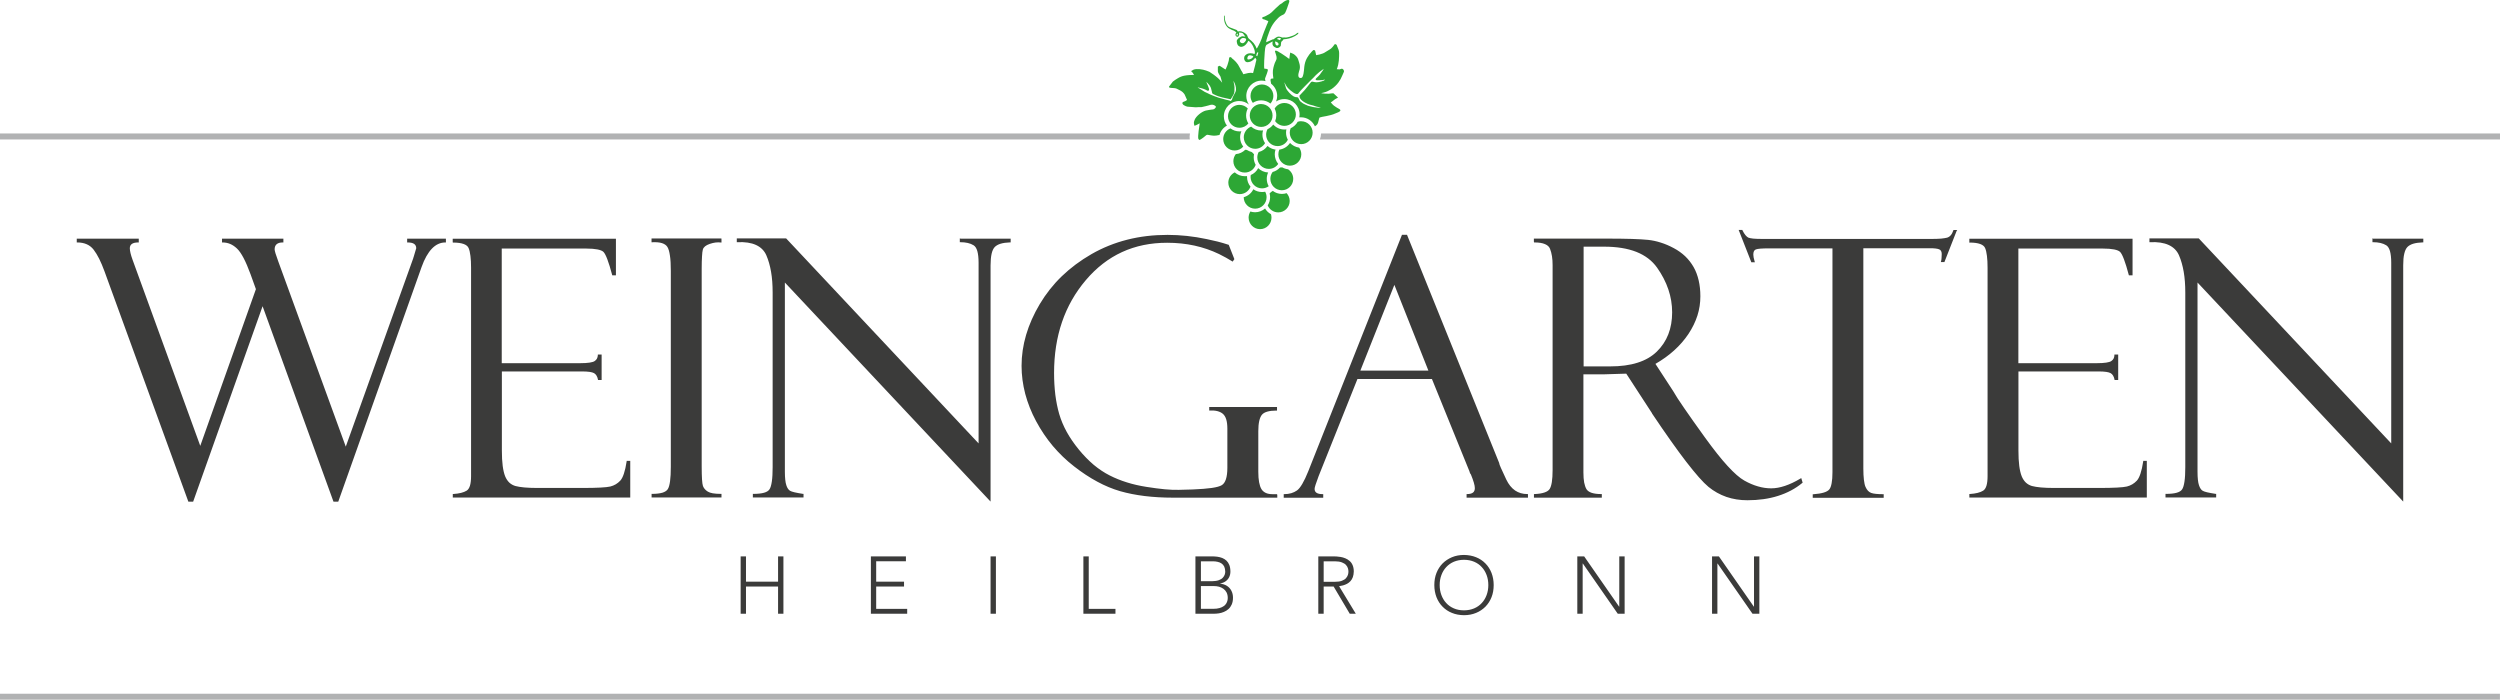 <?xml version="1.0" encoding="UTF-8"?>
<svg id="Ebene_1" data-name="Ebene 1" xmlns="http://www.w3.org/2000/svg" width="139.95mm" height="39.17mm" viewBox="0 0 396.72 111.03">
  <defs>
    <style>
      .cls-1, .cls-2 {
        fill: #b1b2b3;
      }

      .cls-3 {
        fill: #3b3b3a;
      }

      .cls-3, .cls-2, .cls-4 {
        fill-rule: evenodd;
      }

      .cls-4 {
        fill: #2da735;
      }
    </style>
  </defs>
  <path class="cls-3" d="M117.53,97.39h.85v-4.32h5.09v4.32h.85v-9.1h-.85v4.01h-5.09v-4.01h-.85v9.1h0ZM138.19,97.39h5.77v-.77h-4.92v-3.55h4.42v-.77h-4.42v-3.24h4.72v-.77h-5.56v9.1h0ZM157.19,97.39h.85v-9.1h-.85v9.1h0ZM171.92,97.39h5.09v-.77h-4.24v-8.33h-.85v9.1h0ZM189.72,97.39h2.9c.25,0,.51-.02.79-.06.28-.04.55-.12.81-.23.27-.11.51-.26.72-.45.22-.19.39-.44.52-.73.13-.3.2-.65.2-1.07,0-.43-.09-.8-.26-1.12-.17-.33-.41-.58-.71-.77-.3-.19-.66-.3-1.06-.34v-.03c.36-.07.66-.2.9-.38.24-.18.42-.4.54-.66.12-.26.18-.54.18-.85,0-.41-.06-.76-.17-1.04-.11-.28-.27-.52-.46-.7-.19-.18-.42-.32-.67-.42-.25-.1-.52-.16-.79-.2-.28-.04-.56-.05-.84-.05h-2.62v9.1h0ZM190.57,89.07h1.88c.27,0,.53.02.76.08.24.05.45.14.63.26.18.12.33.29.43.5.1.21.15.48.16.79,0,.15-.02.3-.08.48-.06.17-.16.34-.31.5-.15.16-.36.29-.64.39s-.63.15-1.07.16h-1.76v-3.16h0ZM190.57,93h2.07c.27,0,.54.03.8.1.26.07.49.18.7.33.21.15.37.34.5.58.12.24.19.53.19.86,0,.13-.01.27-.05.43-.03.15-.1.31-.19.46-.09.15-.22.3-.4.42-.17.13-.4.23-.67.31-.27.08-.61.12-1.01.12h-1.94v-3.62h0ZM210.05,89.07h1.8c.44,0,.8.06,1.09.17.28.11.5.24.65.41.15.17.26.34.31.53.06.18.08.36.08.52,0,.16-.02.33-.08.52-.06.18-.16.36-.31.53-.15.17-.37.3-.65.41-.28.11-.64.16-1.09.16h-1.8v-3.24h0ZM209.2,97.39h.85v-4.32h1.58l2.56,4.32h.96l-2.65-4.37c.2-.03.41-.07.63-.13.21-.06.42-.14.63-.25.2-.11.38-.25.54-.42.16-.17.29-.39.38-.64.09-.25.14-.55.15-.9,0-.4-.07-.73-.19-1.01-.12-.28-.28-.5-.49-.67-.2-.18-.43-.31-.67-.41-.24-.1-.49-.17-.73-.21-.24-.04-.46-.07-.67-.08-.2,0-.37-.01-.49-.01h-2.39v9.1h0ZM227.61,92.84c0,.7.12,1.34.34,1.92.23.58.55,1.09.97,1.51.42.43.91.76,1.49.99.57.24,1.21.35,1.91.36.7,0,1.33-.12,1.91-.36.57-.23,1.07-.57,1.49-.99.42-.43.74-.93.97-1.51.23-.58.34-1.22.34-1.92,0-.7-.12-1.34-.34-1.92-.23-.58-.55-1.09-.97-1.51-.42-.43-.91-.76-1.49-.99-.57-.23-1.21-.35-1.91-.36-.7,0-1.33.12-1.91.36-.57.24-1.07.57-1.49.99-.42.43-.74.93-.97,1.51-.23.58-.34,1.22-.34,1.92h0ZM228.46,92.84c0-.57.09-1.1.27-1.58.18-.49.43-.91.77-1.27.33-.36.74-.65,1.21-.85.48-.2,1.01-.31,1.61-.31.6,0,1.13.11,1.61.31.47.2.88.48,1.21.85.34.36.59.79.77,1.27.18.48.27,1.01.27,1.58,0,.57-.09,1.09-.27,1.58-.18.48-.43.91-.77,1.27-.33.36-.74.65-1.21.85-.48.2-1.01.31-1.61.31-.6,0-1.13-.1-1.61-.31-.47-.2-.88-.48-1.21-.85-.34-.36-.59-.79-.77-1.27-.18-.49-.27-1.01-.27-1.58h0ZM250.3,97.39h.85v-7.97h.03l5.54,7.97h1.09v-9.1h-.85v7.97h-.03l-5.54-7.97h-1.09v9.1h0ZM271.68,97.39h.85v-7.97h.03l5.54,7.97h1.09v-9.1h-.85v7.97h-.03l-5.54-7.97h-1.09v9.1Z"/>
  <path class="cls-4" d="M202.98,8.28c.34.16.63.4.95.6.13.09.28.18.39.28.08.07.04.04.14.1l.14.08c.03-.18.1-.94.14-1,.54.22.62.22,1.02.66.23.25.3.63.4.94.11.33.17.74.07,1.1-.05.21-.46,1.19.05,1.32.46.11.48-.37.57-.68.14-.54.01-1.53.56-2.49.25-.43.43-.65.77-1.03.03-.03.2-.21.22-.21.08-.04.24.01.3.09.02.03.15.64.16.71.35-.06.72-.13,1-.25.09-.04.17-.06.24-.1l.97-.59c.06-.04.11-.09.17-.13.14-.12.33-.34.43-.49.1-.13.13-.28.37-.13.11.07.08.09.13.22l.26.65c.1.27.08.71.07.98-.03.6-.03.8-.15,1.38-.05.28-.16.51-.22.69l.46.03c.14-.03.29-.15.43-.09.16.04.31.34.24.48-.09.18-.19.42-.26.59-.15.39-.35.74-.59,1.07-.27.39-.76.85-1.15,1.09-.31.19-.8.45-1.16.52-.1.03-.14.03-.23.06-.07,0-.15.03-.19.07.39.05.79.09,1.2.07.16-.02.62-.09.73-.06l.72.67c-.54.27-.43.24-.88.58l-.27.19c.28.33.4.47.77.7.17.1.24.18.45.27.8.39-.21.64-.45.76-.89.43-2.23.52-2.53.66-.12.06-.21.83-.34,1.01l-.02.04c-.1.15-.26.26-.4.35-.38-.84-1.23-1.43-2.22-1.43-.09,0-.17,0-.26.01.03-.15.05-.31.05-.47,0-1.35-1.09-2.43-2.43-2.43-.47,0-.92.13-1.3.38.11-.28.17-.58.17-.88,0-.79-.38-1.49-.96-1.94h0c-.17-.77-.13-.83.36-.83-.08-.61-.15-1.09,0-1.71.05-.25.15-.52.23-.76.07-.19.28-.52.28-.7,0-.42-.04-.34-.12-.68-.06-.28-.33-.65.1-.55.18.05.26.14.45.24h0ZM200.26,13.4c-1,0-1.82.81-1.82,1.82,0,.42.14.8.37,1.1.38-.25.83-.4,1.32-.4.55,0,1.07.19,1.47.51.29-.32.47-.75.47-1.21,0-1-.81-1.82-1.82-1.82h0ZM200.14,16.5c-1,0-1.82.81-1.82,1.82,0,1,.81,1.82,1.81,1.82,1,0,1.82-.81,1.81-1.82,0-1-.81-1.81-1.81-1.81h0ZM196.69,16.64c.52,0,.99.22,1.32.57-.17.33-.27.71-.27,1.11,0,.47.13.9.36,1.27-.33.41-.84.68-1.42.68-1,0-1.81-.81-1.81-1.82,0-1,.81-1.82,1.82-1.82h0ZM203.83,16.34c-.66,0-1.24.35-1.56.89.17.33.26.7.26,1.09,0,.32-.06.62-.18.9.33.46.87.75,1.47.75,1,0,1.82-.81,1.82-1.81s-.81-1.82-1.81-1.82h0ZM206.48,19.23c-.19,0-.38.03-.55.09-.25.45-.65.82-1.12,1.03-.09.22-.14.45-.14.7,0,1,.81,1.82,1.82,1.82,1,0,1.81-.81,1.81-1.82,0-1-.81-1.81-1.81-1.81h0ZM204.36,22.16c-.18-.33-.28-.71-.28-1.12,0-.18.02-.35.06-.51h0c-.1.01-.21.02-.31.02-.71,0-1.34-.3-1.78-.79-.24.32-.55.57-.91.74-.14.26-.22.56-.22.87,0,1,.81,1.81,1.82,1.81.72,0,1.34-.41,1.63-1.02h0ZM197.29,23.26c-.33.38-.82.62-1.37.62-1,0-1.81-.81-1.81-1.82,0-.77.48-1.43,1.15-1.69.4.3.9.48,1.43.48.1,0,.2,0,.3-.02-.13.29-.2.62-.2.96,0,.55.19,1.06.5,1.47h0ZM200.75,22.71c-.32.54-.9.9-1.56.9-1,0-1.81-.81-1.82-1.82,0-.77.49-1.44,1.17-1.7.42.38.99.62,1.6.62.1,0,.2,0,.29-.02-.06.21-.1.44-.1.67,0,.5.15.96.41,1.34h0ZM202.69,23.76h0c-.1,0-.19,0-.28-.02-.08.23-.12.48-.12.74,0,.58.21,1.11.55,1.53-.33.48-.88.79-1.5.79-1,0-1.82-.81-1.82-1.82,0-.31.08-.6.22-.86.57-.14,1.06-.48,1.39-.95h.02c.41.36.95.58,1.54.59h0ZM197.61,23.76c-.39.39-.92.65-1.5.69-.24.31-.39.7-.39,1.12,0,1,.81,1.82,1.82,1.81.8,0,1.48-.52,1.72-1.23-.2-.35-.31-.75-.31-1.18,0-.16.02-.33.05-.48-.11-.14-.23-.27-.37-.37-.28-.07-.54-.18-.77-.33-.08-.01-.16-.02-.25-.03h0ZM203.41,26.56c-.1,0-.2,0-.29.02-.31.34-.71.59-1.17.71-.22.3-.36.67-.36,1.08,0,1,.81,1.82,1.82,1.82,1,0,1.81-.81,1.81-1.81,0-.63-.32-1.19-.82-1.52-.33-.04-.64-.14-.91-.3-.03,0-.06,0-.09,0h0ZM201.32,27.37s.02,0,.03,0c0,0-.02,0-.03,0h0ZM201.33,29.55c-.2-.35-.31-.75-.31-1.18,0-.36.08-.7.22-1-.61-.03-1.17-.29-1.58-.69-.25.49-.67.88-1.18,1.09-.02.1-.03.2-.03.3,0,1,.81,1.82,1.82,1.82.4,0,.76-.13,1.06-.34h0ZM198.15,27.89s.02,0,.03,0c0,0-.02,0-.03,0h0ZM198.44,29.62c-.26.69-.92,1.18-1.7,1.18-1,0-1.82-.81-1.82-1.82,0-.72.41-1.33,1.02-1.63.42.38.98.61,1.6.61.12,0,.23,0,.35-.02h0s0,.09,0,.14c0,.59.21,1.13.56,1.54h0ZM198.49,29.68s-.02-.02-.02-.03c0,0,.02.02.02.03h0ZM198.53,29.72s-.02-.02-.02-.03c0,0,.02.02.02.03h0ZM198.57,29.76s-.02-.02-.02-.03c0,0,.02.02.02.03h0ZM198.61,29.8s-.02-.02-.02-.02c0,0,.02.02.02.02h0ZM198.65,29.84s-.02-.02-.02-.02c0,0,.02.02.02.02h0ZM198.69,29.88s-.02-.02-.03-.02c0,0,.02.01.03.02h0ZM198.74,29.92s-.02-.01-.02-.02c0,0,.02.01.02.02h0ZM198.78,29.95s-.02-.01-.03-.02c0,0,.02.01.03.02h0ZM198.83,29.99s-.02-.01-.03-.02c0,0,.02.01.03.02h0ZM198.87,30.02s-.02-.01-.03-.02c0,0,.02.01.03.02h0ZM200.76,30.42c-.16.03-.33.05-.49.05-.51,0-.99-.16-1.38-.44h0c-.3.62-.86,1.08-1.53,1.26h0c0,1.01.81,1.82,1.82,1.82,1,0,1.81-.81,1.81-1.82,0-.32-.08-.62-.23-.88h0ZM201.69,33.99c.05.17.08.36.08.55,0,1-.81,1.82-1.81,1.82-1,0-1.81-.81-1.82-1.82,0-.36.1-.69.28-.98.24.08.49.12.75.12.6,0,1.16-.23,1.58-.6.22.38.54.69.93.9h0ZM204.16,30.65c-.23.08-.48.12-.74.12-.54,0-1.04-.18-1.44-.48-.19.1-.37.24-.51.4.05.19.08.39.08.6,0,.48-.14.93-.38,1.3.27.65.92,1.11,1.67,1.11,1,0,1.82-.81,1.82-1.81,0-.48-.19-.92-.49-1.24h0ZM206.16,23.42c.21.3.34.66.34,1.06,0,1-.81,1.81-1.82,1.81-1,0-1.82-.81-1.82-1.81,0-.26.06-.51.15-.74.71-.09,1.33-.49,1.7-1.06.37.39.87.66,1.43.74h0ZM193.51,21.45c.17-.65.6-1.2,1.19-1.52-.31-.41-.49-.92-.49-1.47,0-1.34,1.09-2.43,2.43-2.43.57,0,1.12.2,1.55.56-.27-.4-.42-.88-.42-1.37,0-1.34,1.09-2.43,2.43-2.43.21,0,.42.03.62.08-.02-.14-.1-.29-.07-.41.03-.13.09-.25.14-.39.2-.48.15-.43.27-.79.14-.42-.2-.34-.53-.39-.09-.4.03-2.13.07-2.63.04-.39.05-.88.28-1.15l.97-.55c-.08.48-.02.77.46.98.14.07.15.1.35.07.22-.04.38-.19.48-.34l.07-.61.17-.19.03.03s.05-.03.03-.1l.15-.17c.53-.02,1.23-.19,1.68-.45.2-.1.34-.19.52-.33.05-.04.07-.04.11-.1.03-.06.03-.09.03-.15-.1-.06-.37.19-.45.25-.27.18-.63.28-.96.39-.33.09-.48.13-.87.1-.15-.02-.19.06-.34-.01-.41-.16-.6-.21-1,.07-.03.01-.06.03-.09.06-.37.3-.06.1-.37.19l-1.02.45c0-.45.35-1.25.49-1.68.19-.54.45-1.03.78-1.46.15-.21.1-.12.24-.3.25-.27.55-.62.88-.79.32-.15.47-.18.64-.48.18-.34.45-1.16.6-1.61.24-.67-.54-.31-.8-.13-.15.09-.18.15-.31.25-.12.09-.23.12-.35.21l-.72.66c-.48.45-.68.77-1.38,1.09-.13.06-.22.13-.37.18-.12.03-.24.06-.35.16.02.27.23.24.43.31l.56.24c-.04.21-.15.37-.22.55l-.45,1.12c-.15.36-.27.76-.4,1.13-.07.19-.16.36-.23.55-.12.31-.31.61-.47.91-.03.04-.05.06-.11.09-.03-.25-.3-.67-.45-.86-.23-.27-.42-.42-.68-.64-.38-.33-.17-.46-.51-.8-.23-.22-.72-.48-1.04-.45l-.28.05c-.07-.13-.15-.25-.27-.28-.07-.03-.31-.13-.42-.16-.78-.28-.98-.31-1.27-1.15-.12-.33-.13-.63-.12-.97-.07.03-.1.07-.12.18-.02.25.02.55.08.8.07.31.2.55.4.8.23.28.4.31.72.49.39.21.16-.04.78.42-.07.12-.31.37-.02.64.07.06.29.06.3.05l.17-.33-.06-.33c.2.03.47-.02.64.13l.38.51c-.42-.03-.47-.16-.88.13l-.13.06s-.01.02-.02.02c-.03,0-.04,0-.04,0,0,0,0,.01,0,.04-.01.03-.01.01-.02.04-.12.13-.28.22-.27.45.01.13.04.3.08.42.06.15.09.21.2.31.09.06.28.16.39.16.26,0,.55-.15.73-.33.2-.19.32-.39.44-.64.28.12.62.61.75.88.13.27.26.61.29.92.02.12-.02.21-.07.31,0,.01-.19-.07-.26-.09-.47-.09-.92-.03-1.24.34-.2.22-.18.64.01.86.23.28.59.19.93.06.13-.05.46-.3.53-.39l.12-.19c.08.04.14.12.18.21h.01c.04.1.02.16-.01.28-.06.18-.11.48-.15.65l-.34,1.29c-.51-.13-1.05.06-1.55.18-.07-.12-.09-.19-.15-.31-.05-.11-.12-.18-.19-.3-.12-.21-.2-.42-.33-.62-.05-.1-.09-.19-.17-.3-.19-.28-.42-.54-.67-.76-.09-.07-.17-.12-.26-.21-.13-.1-.06-.16-.26-.21-.27-.06-.23.3-.28.57-.06.24-.14.49-.22.73l-.28.66c-.18-.06-.49-.33-.78-.49-.25-.15-.15-.12-.45.03v.74c0,.22.32.68.42.85l.27.97c-.19-.21-.3-.4-.51-.58l-.19-.18c-.24-.18-.4-.36-.64-.51-.24-.13-.44-.33-.68-.46-.2-.09-.33-.12-.55-.21-.52-.18-1.44-.34-1.98-.13l-.38.22c.03.07.2.21.26.28l.2.33c-.52.01-1.01.02-1.53.12-.34.06-.72.21-1.01.39-.29.18-.57.34-.82.55l-.61.8c-.09.27.68.19.97.25.22.04.29.1.45.18.35.16.69.33.93.64.05.07.08.09.13.18l.38.86c-.13.14-.39.24-.56.3-.11.03-.08.02-.14.09-.22.34.53.64.76.68l1.32.1.5-.03c.19,0,.36.03.56-.03.17-.04.35-.09.53-.12.57-.1.95-.42,1.46-.08.19.12.19.21.06.37-.25.31-.36.19-.99.31-.16.03-.36.06-.53.1-.64.16-1.53.88-1.76,1.46-.18.46-.14.51-.04.95.24-.04.61-.27.84-.39-.04.36-.36,2.16-.2,2.5l.15.15c.22-.09.18-.09.35-.19.21-.15.43-.3.62-.48.13-.1.18-.18.38-.15.86.15.98.21,1.84.02h0ZM192.32,14.62c.06.31.17.28.41.4.79.4,1.7.54,2.56.73.07-.09.13-.18.18-.28.15-.25.39-.55.42-.98.07-1.13-.11-1.1-.15-1.68l.17.37c.19.42.33.97.15,1.4l-.38.74c-.14.24-.05.19-.15.4-.02.06-.05.15-.09.19-.08.07-.05-.02-.15.12-.22-.1-.14-.06-.35-.12-.13-.03-.25-.06-.39-.09-.19-.06-.53-.16-.69-.19-.49-.09-1.91-.64-2.33-.89-.13-.07-.22-.09-.35-.16l-.85-.54c-.16-.09-.2-.09-.27-.18.41.1.87.18,1.25.37.28.15.36.25.51.12.21-.19-.36-1.18-.39-1.32.07.03.08.03.14.09.27.27.42.45.59.83.06.18.13.48.17.67h0ZM208.75,12.59c.07-.06.01-.03.06-.1.03-.05.06-.08.09-.1.31-.3.21-.18.57-.58.06-.08.08-.15.16-.24.13-.15.38-.51.44-.66l-.67.49c-.06.04-.13.1-.19.16-.14.13-.27.24-.41.37-.11.12-.25.25-.37.39l-.4.39c-.38.39-1.81,1.8-1.95,2.04-.05.1-.13.21-.37.16-.29-.05-.7-.39-.94-.58-.81-.69-.73-.97-.98-1.28l.29.95c.18.43.8,1.07,1.18,1.28.58.3.64-.04.84.39.19.45.29.45.58.67.11.09.26.16.39.22.69.33.37.16.92.33.52.15.73.12.99.18.15.03.39.05.6.03-.18-.1-.61-.13-1.04-.31-.2-.09-.61-.13-1.03-.31-.48-.21-1.37-.68-1.3-1.31l.83-.88c.37-.42.6-.77.96-1.21.31-.37.43.22,1.7-.16.18-.06.48-.13.57-.3l-.31.06c-.11.03-.11.1-.12.03l-.65.03c-.38.01-.32-.04-.44-.15h0ZM196.57,6.01s0,0,0,0h0ZM196.45,5.57c-.08.06-.21.15-.23-.03,0-.13.08-.15.13-.24.06.09.09.13.1.27h0ZM197.63,5.79c.04-.06,0,.01.01,0,0,0-.06.04-.01,0h0ZM202.64,6.19c.14-.24.41-.21.63-.13l-.14.31-.49-.18h0ZM197.19,6.03c.08-.03.23,0,.36.03.45.1.03.65-.23.77-.23.09-.54-.06-.57-.3-.01-.12.07-.25.13-.33.08-.09.18-.12.31-.18h0ZM202.71,6.72l-.12-.06c-.07-.06-.13-.07-.22-.09-.05.16-.01.34.06.48.03.08.06.12.15.15.32.11.45-.28.13-.48h0ZM199.35,8.81c.01-.18.11-.33.14-.49h.19c-.03.13-.12.51-.18.6l-.15-.1h0ZM198.04,9.45c-.16-.1-.11-.3-.04-.45.14-.4.78-.19.89-.03l-.14.19c-.16.18-.46.28-.72.28h0ZM204.32,20.5h0s0,0,0,0h0ZM202.08,19.72s-.01.02-.02.02c0,0,.01-.02.02-.02h0ZM191.44,13l10.65,6.72-10.65-6.72ZM209.1,17.06"/>
  <path class="cls-3" d="M53.62,79.61h-.7l-.02-.06-11.23-30.96-11,30.96-.02.06h-.76l-.02-.06-13.3-36.53c-.27-.74-.55-1.39-.83-1.96-.29-.57-.58-1.05-.88-1.44h0c-.29-.38-.66-.67-1.09-.86-.43-.19-.93-.29-1.5-.29h-.09v-.6h9.84v.6h-.09c-.45,0-.79.08-1.01.24-.21.15-.32.38-.32.69,0,.2.04.45.11.76.07.3.18.66.33,1.07l10.74,29.52,8.83-24.87-.85-2.36h0c-.38-1.04-.75-1.9-1.11-2.59-.36-.68-.71-1.18-1.05-1.5h0c-.34-.32-.69-.56-1.07-.72-.38-.16-.79-.24-1.21-.24h-.09v-.6h9.74v.6h-.09c-.44,0-.76.09-.98.28-.21.18-.32.45-.32.82,0,.12.05.33.14.64.1.32.24.74.43,1.25h0s10.72,29.41,10.72,29.41l10.72-29.93s.01-.07.02-.1h0s.02-.05.03-.07l.41-1.38c0-.3-.11-.53-.32-.68-.22-.16-.57-.24-1.03-.24h-.09v-.6h6.15v.6h-.09c-.79,0-1.5.33-2.12.97-.63.65-1.19,1.63-1.65,2.93h0l-13.2,37.17-.02.06h-.06ZM376.54,37.87h8.01v.59h-.09c-.59.02-1.09.09-1.5.21-.4.12-.71.3-.93.52-.22.23-.39.58-.5,1.06-.12.49-.17,1.11-.17,1.86v37.48l-.16-.17-32.48-34.59v30.05c0,.48.02.9.06,1.25.04.35.09.64.17.86h0c.07.22.16.41.26.56h0c.1.15.21.26.34.33h0c.13.08.36.16.7.24.34.08.79.16,1.35.25h.08v.57h-8.04v-.57h.09c.69,0,1.25-.06,1.68-.18.42-.12.7-.29.86-.53h0c.17-.24.29-.65.38-1.24.09-.59.13-1.36.13-2.3v-27.7c0-1.21-.08-2.31-.25-3.29-.17-.98-.42-1.86-.75-2.62h0c-.33-.75-.88-1.29-1.64-1.64-.77-.35-1.75-.5-2.96-.44h-.09s0-.09,0-.09v-.51h7.83l.03.03,30.51,32.5v-28.67c0-.77-.07-1.39-.2-1.85-.13-.45-.33-.76-.59-.92-.27-.17-.58-.29-.93-.37-.35-.08-.74-.12-1.17-.12h-.09v-.6h.09ZM312.51,38.43v-.55h25.9v5.81h-.58l-.02-.07c-.27-1.03-.53-1.86-.76-2.47-.23-.61-.44-1-.62-1.18-.18-.17-.49-.3-.94-.39-.46-.09-1.05-.14-1.79-.14h-13.41v18.19h12.44c.62,0,1.12-.03,1.51-.09.38-.06.65-.14.8-.25h0c.16-.11.28-.24.36-.39.08-.16.13-.34.13-.55v-.09h.6v4.04h-.58v-.07c-.1-.5-.31-.84-.62-1.02-.16-.09-.39-.15-.7-.2-.31-.04-.7-.07-1.15-.07h-12.78v12.55c0,.95.04,1.76.13,2.44.09.68.22,1.23.39,1.65.17.41.39.74.66,1,.27.25.59.43.96.54h0c.38.1.86.18,1.43.23.58.05,1.25.08,2.03.08h7.22c1.15,0,2.09-.02,2.82-.06.73-.04,1.25-.09,1.57-.17.31-.08.59-.19.86-.35h0c.26-.15.5-.35.72-.58.21-.23.4-.59.57-1.1.17-.51.32-1.16.44-1.96v-.08h.57v5.82h-28.16v-.56h.08c.47-.03.88-.09,1.24-.18.35-.09.64-.2.87-.35h0c.23-.14.4-.4.52-.77.12-.39.18-.9.18-1.53v-33.06c0-.74-.03-1.37-.1-1.9-.06-.52-.16-.94-.29-1.24h0c-.12-.28-.37-.49-.77-.64-.41-.15-.96-.23-1.65-.23h-.09v-.09h0ZM310.52,36.57l-1.94,4.95-.02.06h-.57l.03-.11c.04-.15.07-.32.08-.51.02-.19.03-.41.03-.66,0-.2-.04-.36-.11-.48-.07-.12-.17-.21-.3-.26h0c-.15-.06-.34-.1-.58-.13-.24-.03-.52-.04-.84-.04h-10.61v34.95c0,.71.03,1.31.09,1.8.06.49.14.87.26,1.13h0c.11.25.24.45.39.61.15.16.32.27.51.34.19.07.45.12.76.15.32.03.7.05,1.13.05h.09v.57h-11.26v-.56h.08c.69-.05,1.25-.14,1.68-.27.42-.13.71-.3.87-.5.17-.21.29-.54.37-.99.09-.46.13-1.03.13-1.73v-35.53h-10.16c-.51,0-.93.02-1.26.04-.34.03-.58.07-.74.13-.13.05-.24.15-.3.28-.07.14-.1.32-.1.54,0,.12.02.28.05.46h0c.04.18.09.39.16.63l.04.12h-.57l-.02-.06-1.94-4.95-.05-.12h.58l.02.05c.16.33.32.59.49.79.16.19.31.32.46.39h0c.16.06.41.11.75.15.34.03.78.05,1.3.05h27.19c.53,0,.98-.02,1.36-.05.39-.04.7-.09.94-.15.22-.07.41-.19.57-.38.17-.19.3-.45.41-.77l.02-.06h.59l-.05.12h0ZM278.62,39.56h0,0ZM243.44,38.38v.09h.09c.69,0,1.24.09,1.65.27.4.17.66.41.79.74h0c.14.35.24.74.31,1.17.07.43.1.9.1,1.42v32.53c0,.76-.04,1.4-.12,1.9-.08.5-.2.86-.35,1.1-.15.23-.43.42-.82.55h0c-.4.14-.93.22-1.58.25h-.09v.57h10.77v-.57h-.09c-.63,0-1.14-.07-1.53-.2-.38-.13-.65-.32-.81-.57-.16-.27-.28-.62-.37-1.06-.08-.44-.12-.98-.12-1.6v-15.57h3.22s3.58-.11,3.58-.11l4.08,6.27s.01.05.02.07h0s.03.05.05.07c2.1,3.13,3.89,5.66,5.37,7.58,1.5,1.94,2.67,3.27,3.53,3.98h0c.86.7,1.81,1.23,2.84,1.59,1.03.35,2.14.53,3.33.53,1.79,0,3.41-.23,4.86-.69,1.46-.46,2.75-1.14,3.86-2.06l.05-.04-.02-.06-.17-.56-.03-.11-.1.06c-.88.53-1.71.92-2.49,1.18-.78.26-1.5.39-2.18.39s-1.39-.1-2.1-.31c-.71-.2-1.43-.51-2.16-.92-.73-.41-1.62-1.18-2.66-2.32-1.05-1.14-2.24-2.65-3.6-4.53-1.36-1.88-2.45-3.43-3.29-4.65-.84-1.21-1.41-2.1-1.72-2.66h0s-2.84-4.36-2.84-4.36c1.11-.64,2.1-1.35,2.96-2.13.89-.8,1.65-1.68,2.28-2.62h0c.63-.95,1.1-1.92,1.42-2.91.32-1,.47-2.02.47-3.06,0-.92-.09-1.76-.27-2.53-.18-.77-.44-1.48-.8-2.11h0c-.36-.63-.8-1.2-1.33-1.71-.53-.5-1.14-.94-1.84-1.31h0c-.69-.37-1.37-.66-2.05-.87-.68-.22-1.36-.36-2.02-.43-.66-.07-1.52-.11-2.59-.15-1.07-.03-2.34-.05-3.81-.05h-11.71v.51h0ZM251.3,39.14h3.27c2.01,0,3.71.28,5.11.83,1.4.56,2.49,1.39,3.28,2.5.79,1.12,1.39,2.27,1.79,3.46.4,1.18.6,2.4.6,3.64s-.2,2.45-.61,3.48c-.4,1.03-1.01,1.94-1.81,2.73-.81.79-1.82,1.38-3.06,1.77-1.24.4-2.7.59-4.38.59h-4.19v-19.01h0ZM227.24,60.14h-11.83s-6.16,15.41-6.16,15.41h0c-.21.56-.37,1.01-.48,1.35-.11.33-.16.56-.16.68,0,.56.42.83,1.28.83h.09v.57h-6.27v-.57h.09c.4,0,.77-.05,1.11-.15.33-.1.63-.24.9-.43h0c.27-.19.55-.54.85-1.05h0c.3-.51.62-1.18.95-2.01l14.84-37.45.02-.06h.81l.02.06,14.61,36.17v.02s0,.02,0,.02c0,.08.09.33.28.75.19.44.47,1.04.84,1.82.37.77.83,1.34,1.39,1.73.56.38,1.21.57,1.96.57h.09v.57h-9.74v-.57h.09c.42,0,.72-.08.93-.24.19-.15.29-.39.29-.7,0-.22-.05-.52-.16-.88-.11-.36-.26-.8-.47-1.3-.04-.04-.08-.09-.11-.15-.03-.06-.07-.14-.09-.23h0c-.02-.09-.03-.16-.05-.2,0,0,0,0,0,0h.01s-.03,0-.03,0l-.02-.06-5.89-14.5h0ZM233.18,74.7s.07,0,.04,0h-.04ZM215.87,58.81h10.8s-5.4-13.61-5.4-13.61l-5.4,13.61h0ZM202.69,78.49v.48h-16.59c-1.59,0-3.08-.09-4.47-.26-1.39-.17-2.69-.43-3.88-.77h0c-1.2-.35-2.41-.85-3.63-1.51-1.21-.65-2.44-1.46-3.67-2.42h0c-1.24-.96-2.36-2.04-3.37-3.23-1.01-1.2-1.89-2.51-2.66-3.94h0c-.77-1.43-1.34-2.89-1.73-4.35-.38-1.47-.58-2.95-.58-4.44,0-3.28.96-6.55,2.89-9.8h0c.97-1.62,2.13-3.1,3.5-4.42,1.37-1.32,2.94-2.49,4.71-3.51,1.78-1.02,3.67-1.78,5.68-2.29,2.01-.51,4.14-.76,6.39-.76,2.02,0,4.09.22,6.22.67,1.33.28,2.11.46,3.49.91l.89,2.27-.27.39c-.59-.37-1.49-.88-2.16-1.2-1.23-.59-2.53-1.04-3.9-1.34-1.37-.3-2.82-.45-4.33-.45-2.63,0-5.02.49-7.17,1.48-2.15.99-4.06,2.47-5.74,4.45-1.68,1.98-2.94,4.19-3.78,6.65-.84,2.46-1.26,5.15-1.26,8.09,0,1.22.07,2.37.2,3.46.14,1.08.34,2.1.62,3.06h0c.28.95.68,1.9,1.19,2.83.52.94,1.16,1.87,1.92,2.8h0c.76.93,1.55,1.73,2.36,2.42.82.68,1.66,1.24,2.53,1.68h0c.86.44,1.78.81,2.75,1.11.98.31,2.01.54,3.09.71h0c1.08.17,2.05.3,2.9.38.86.08,1.61.11,2.25.09h0l2.2-.06c1.23-.05,2.24-.13,3.01-.24.76-.11,1.3-.26,1.59-.44h0c.29-.17.51-.49.66-.94.15-.46.23-1.07.23-1.82v-6.2c0-.59-.06-1.09-.18-1.48-.12-.39-.3-.68-.53-.88h0c-.23-.2-.53-.34-.87-.43-.35-.09-.75-.12-1.2-.09h-.1s0-.09,0-.09v-.48h10.76v.57h-.09c-.59,0-1.08.06-1.46.17-.38.11-.66.27-.84.49h0c-.19.22-.33.55-.43.98-.1.44-.15.98-.15,1.63v6.45c0,1.28.17,2.2.5,2.75h0c.16.26.39.46.69.6.3.14.67.2,1.11.2h.68v.09h0ZM152.37,37.87h8.01v.59h-.09c-.59.02-1.09.09-1.5.21-.4.12-.71.3-.93.52-.22.23-.39.58-.5,1.06-.11.49-.17,1.11-.17,1.86v37.48l-.16-.17-32.48-34.59v30.05c0,.48.02.9.06,1.25.04.35.09.64.17.86h0c.07.22.15.41.26.56h0c.1.15.21.26.34.33h0c.13.08.36.16.7.24.34.08.79.16,1.35.25h.08v.57h-8.04v-.57h.09c.69,0,1.25-.06,1.68-.18.42-.12.7-.29.86-.53h0c.17-.24.29-.65.38-1.24.09-.59.13-1.36.13-2.3v-27.7c0-1.21-.08-2.31-.25-3.29-.17-.98-.42-1.86-.75-2.62h0c-.33-.75-.88-1.29-1.64-1.64-.77-.35-1.75-.5-2.96-.44h-.09s0-.09,0-.09v-.51h7.83l.03.03,30.51,32.5v-28.67c0-.77-.07-1.39-.2-1.85-.13-.45-.33-.76-.59-.92-.27-.17-.58-.29-.93-.37-.35-.08-.74-.12-1.17-.12h-.09v-.6h.09ZM114.49,37.96v.52h-.1c-.26-.04-.54-.03-.84,0-.29.04-.6.11-.92.22h0c-.32.11-.57.24-.75.39-.18.15-.3.32-.35.52h0c-.06.21-.1.57-.13,1.09-.03.5-.05,1.14-.05,1.92v31.41c0,.84.02,1.52.05,2.03.03.52.09.88.15,1.06.07.18.16.34.29.49.13.15.29.28.48.4h0c.19.12.46.21.8.27.35.06.78.09,1.28.09h.09v.57h-11.09v-.57h.09c.68,0,1.22-.07,1.64-.19.4-.13.68-.31.84-.56h0c.16-.25.28-.67.36-1.26.08-.59.12-1.36.12-2.29v-31.11c0-.97-.04-1.77-.14-2.4-.09-.63-.22-1.08-.4-1.37-.17-.28-.46-.48-.86-.61-.41-.13-.93-.17-1.57-.14h-.09s0-.09,0-.09v-.51h11.09v.09h0ZM71.84,38.43v-.55h25.9v5.81h-.58l-.02-.07c-.27-1.03-.53-1.86-.76-2.47-.23-.61-.44-1-.62-1.18-.18-.17-.49-.3-.94-.39-.46-.09-1.05-.14-1.79-.14h-13.41v18.19h12.44c.62,0,1.12-.03,1.51-.09.38-.06.65-.14.8-.25h0c.16-.11.28-.24.36-.39.08-.16.13-.34.14-.55v-.09h.6v4.04h-.58v-.07c-.1-.5-.31-.84-.62-1.02-.16-.09-.39-.15-.7-.2-.31-.04-.7-.07-1.15-.07h-12.78v12.55c0,.95.04,1.76.13,2.44.09.68.22,1.23.39,1.65.17.41.39.74.66,1,.27.25.59.43.96.54h0c.38.1.86.18,1.43.23.58.05,1.25.08,2.03.08h7.22c1.15,0,2.09-.02,2.82-.06.73-.04,1.25-.09,1.57-.17.31-.08.59-.19.86-.35h0c.26-.15.5-.35.72-.58.21-.23.4-.59.57-1.1.17-.51.32-1.16.44-1.96v-.08h.57v5.82h-28.16v-.56h.08c.47-.03.88-.09,1.24-.18.35-.09.64-.2.88-.35h0c.23-.14.4-.4.52-.77.12-.39.18-.9.18-1.53v-33.06c0-.74-.03-1.37-.1-1.9-.06-.52-.16-.94-.29-1.24h0c-.12-.28-.37-.49-.77-.64-.41-.15-.96-.23-1.65-.23h-.09v-.09Z"/>
  <rect class="cls-1" x="0" y="110.08" width="396.71" height=".95"/>
  <path class="cls-2" d="M396.72,21.18h-187.08c-.01.33-.08.65-.19.95h187.27v-.95h0ZM188.83,21.18H0v.95h188.8c-.04-.35-.03-.61.03-.95Z"/>
</svg>